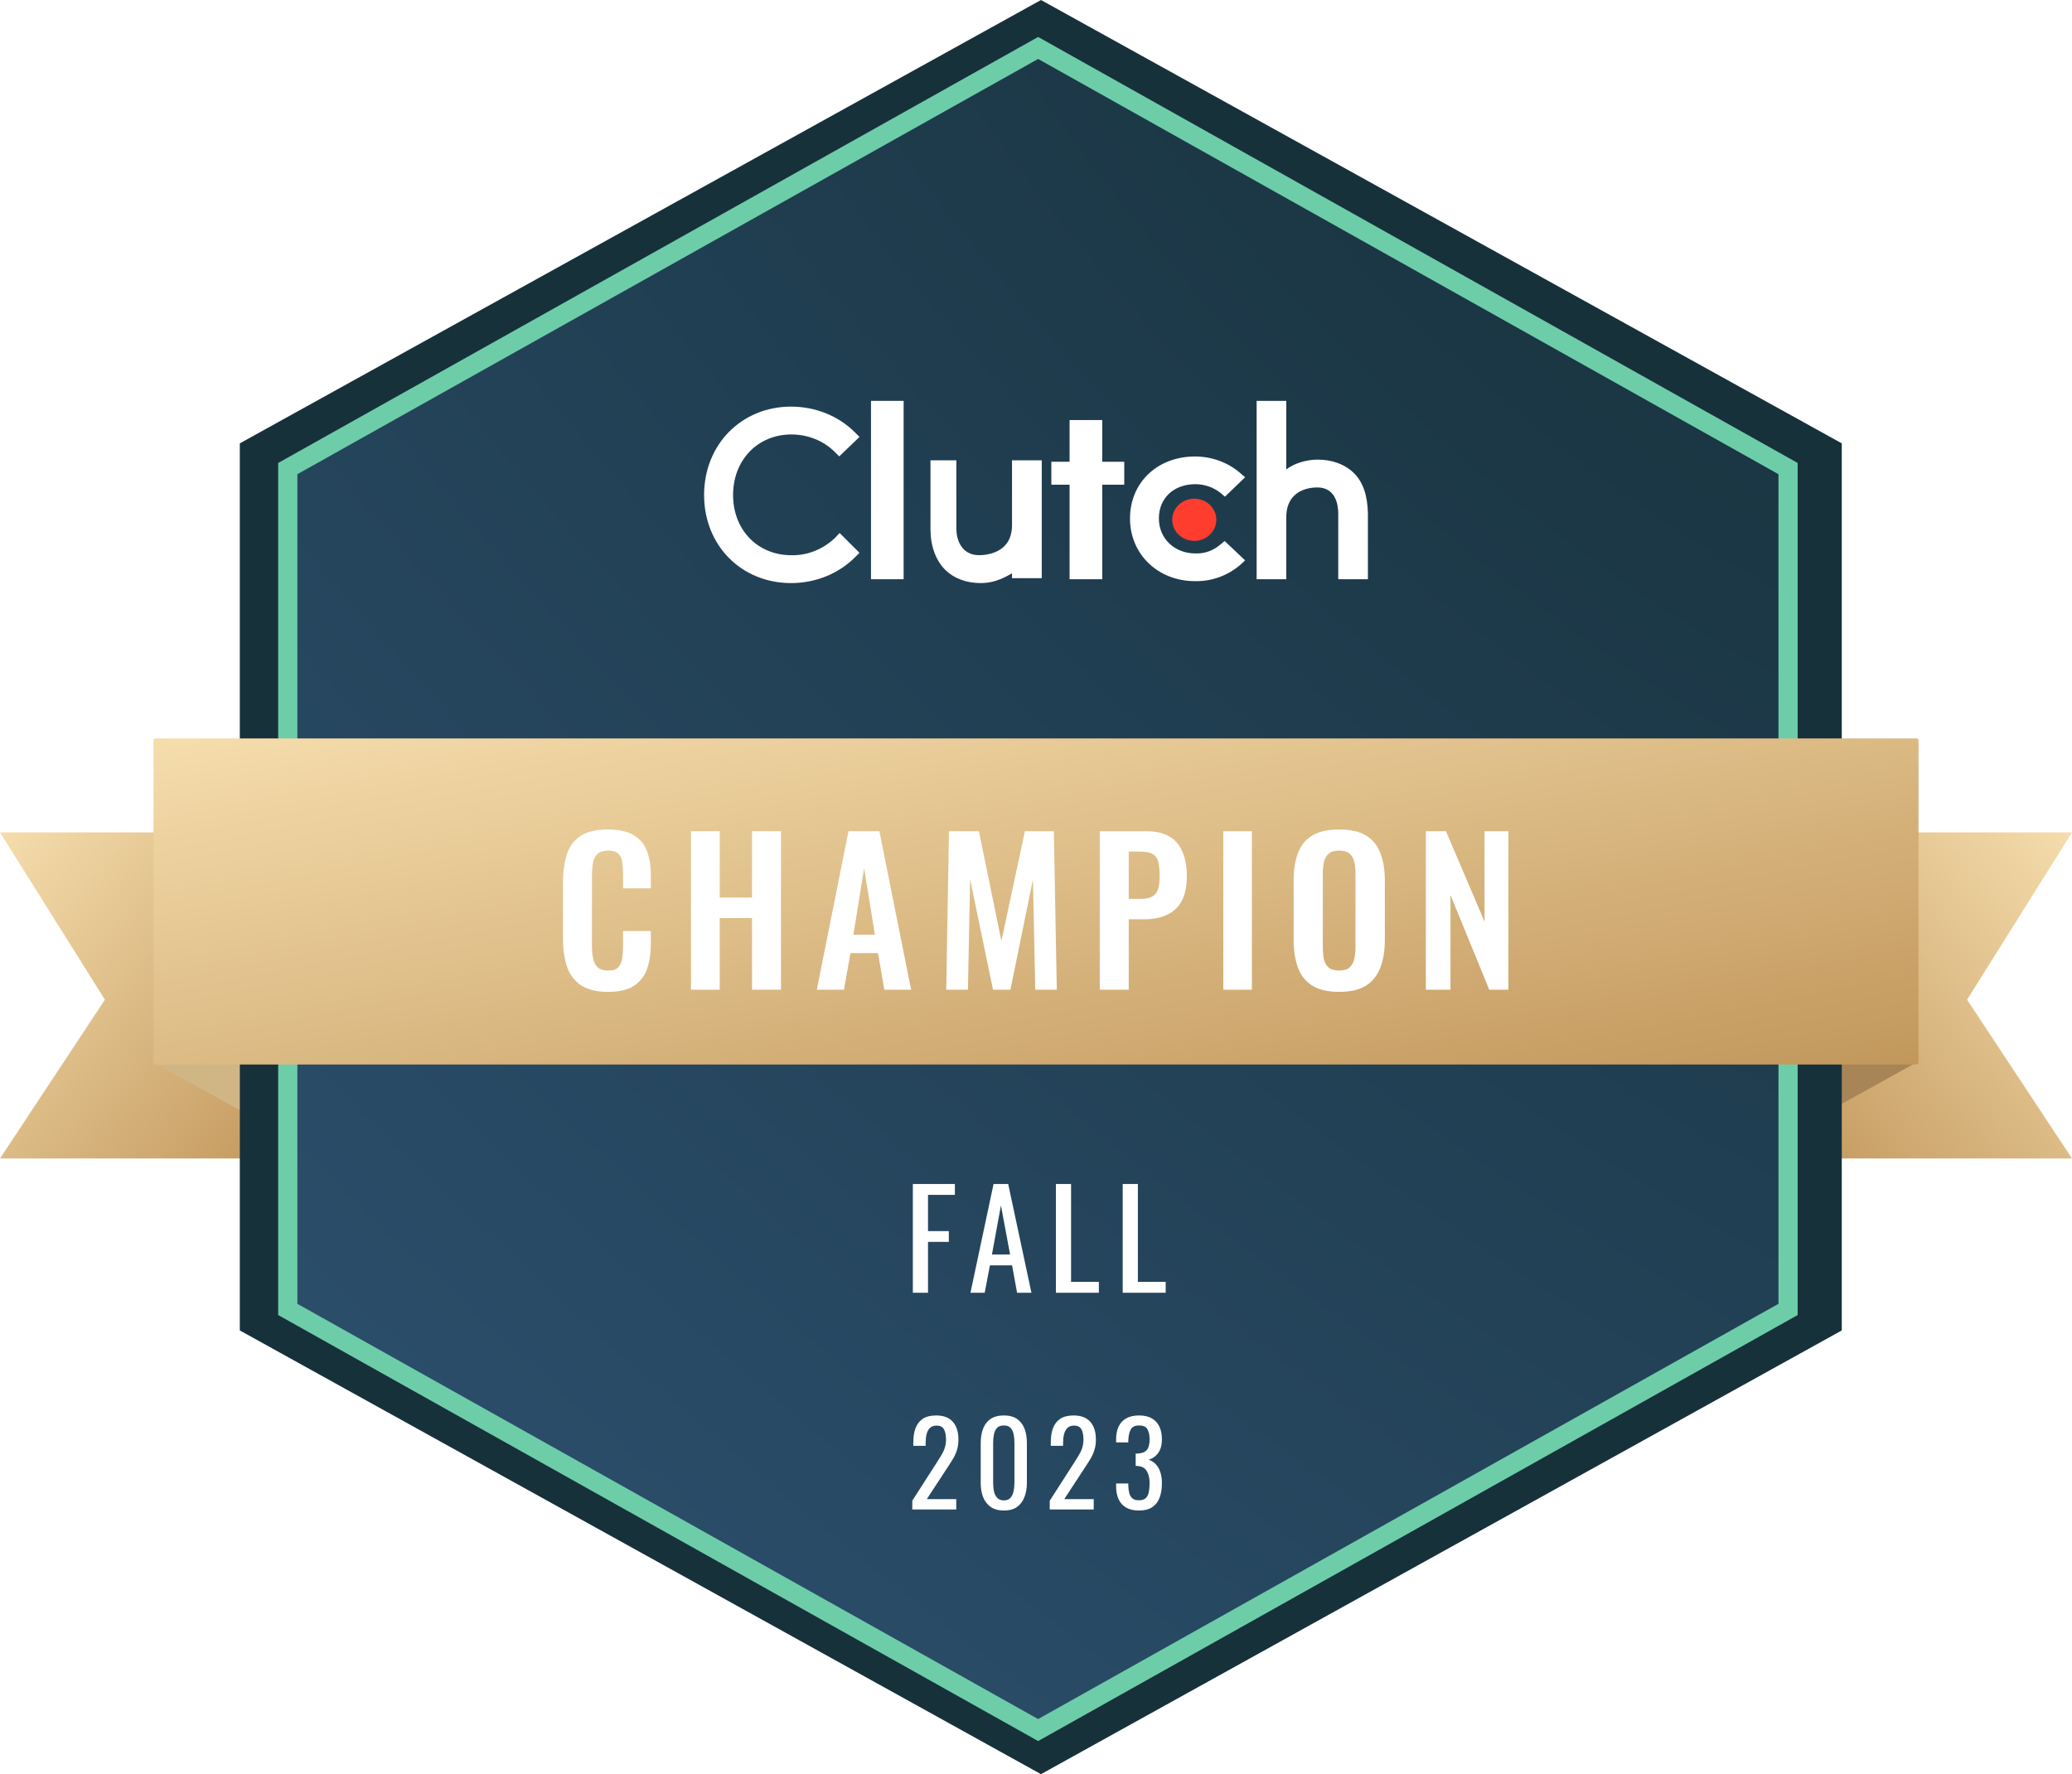 <svg xmlns="http://www.w3.org/2000/svg" width="1080" height="925" viewBox="0 0 1080 925" fill="none"><path fill-rule="evenodd" clip-rule="evenodd" d="M155 604H0L54.686 521.209L0 434H155V604Z" fill="url(#paint0_linear_50_2)"></path><path fill-rule="evenodd" clip-rule="evenodd" d="M925 604H1080L1025.31 521.209L1080 434H925V604Z" fill="url(#paint1_linear_50_2)"></path><path d="M80 553.895L183 611L146.452 518H80V553.895Z" fill="#D1B685"></path><path d="M999 553.895L896 611L932.548 518H999V553.895Z" fill="#A78557"></path><g filter="url(#filter0_i_50_2)"><path d="M960 231.151V693.651L542.599 925L125 693.651V231.151L542.599 0L960 231.151Z" fill="#17313B"></path></g><g filter="url(#filter1_i_50_2)"><path d="M932 244.305V682.695L541.111 902L150 682.695V244.305L541.111 25L932 244.305Z" fill="url(#paint2_radial_50_2)"></path><path d="M932 244.305V682.695L541.111 902L150 682.695V244.305L541.111 25L932 244.305Z" fill="url(#paint3_radial_50_2)"></path></g><path d="M932 244.305V682.695L541.111 902L150 682.695V244.305L541.111 25L932 244.305Z" stroke="#6DCDA9" stroke-width="10" stroke-miterlimit="10"></path><path fill-rule="evenodd" clip-rule="evenodd" d="M80 554C80 554.552 80.448 555 81 555H999C999.552 555 1000 554.552 1000 554V386C1000 385.448 999.552 385 999 385H81C80.448 385 80 385.448 80 386V554Z" fill="url(#paint4_linear_50_2)"></path><path d="M471 209H454V302H471V209Z" fill="white"></path><path d="M527.497 273.818C527.497 288.364 514.182 289.455 510.352 289.455C500.868 289.455 498.497 280.909 498.497 275.818V240H485V275.818C485 284.727 487.736 292.182 492.843 297.273C497.402 301.636 503.786 304 511.264 304C517.101 304 521.843 302.182 527.497 298.909V301.455H543V240H527.497V273.818Z" fill="white"></path><path d="M574.528 219H557.5V240.747H548V252.707H557.5V302H574.528V252.707H586V240.747H574.528V219Z" fill="white"></path><path d="M635.949 284.036C632.323 287.105 627.792 288.73 623.079 288.55C612.202 288.55 604.045 280.787 604.045 270.316C604.045 259.664 611.84 252.443 623.079 252.443C627.792 252.443 632.505 254.068 636.13 256.956L638.486 258.942L649 248.832L646.281 246.485C639.937 241.069 631.598 238 622.897 238C603.32 238 589 251.54 589 270.316C589 289.091 603.683 302.992 622.897 302.992C631.598 303.173 639.937 300.104 646.462 294.507L649 292.16L638.305 282.05L635.949 284.036Z" fill="white"></path><path d="M705.364 246.345C700.818 241.994 694.273 239.637 686.818 239.637C681 239.637 674.818 241.45 670.455 244.713V209H655V302H670.455V269.731C670.455 255.228 682.818 254.14 686.636 254.14C695.909 254.14 697.545 262.661 697.545 267.737V302H713V267.737C712.818 258.673 710.636 251.24 705.364 246.345Z" fill="white"></path><path d="M622.5 282C628.851 282 634 277.075 634 271C634 264.925 628.851 260 622.5 260C616.149 260 611 264.925 611 271C611 277.075 616.149 282 622.5 282Z" fill="#FF3D2E"></path><path d="M435.258 280.41C429.252 286.217 421.061 289.665 412.506 289.483C394.849 289.483 382.108 276.237 382.108 258.091C382.108 239.945 394.849 226.517 412.506 226.517C421.061 226.517 429.252 229.783 435.076 235.59L437.443 237.949L448 227.787L445.634 225.428C436.897 216.718 424.883 212 412.324 212C386.476 212 367 231.779 367 258.091C367 284.402 386.476 304 412.324 304C424.883 304 436.897 299.282 445.634 290.572L448 288.213L437.625 277.87L435.258 280.41Z" fill="white"></path><path d="M475.805 674V617.3H497.715V622.97H483.715V641.87H494.565V647.47H483.715V674H475.805ZM505.838 674L517.878 617.3H525.508L537.618 674H530.128L527.538 659.72H515.988L513.258 674H505.838ZM517.038 654.05H526.488L521.728 628.5L517.038 654.05ZM550.371 674V617.3H558.281V668.33H572.771V674H550.371ZM585.193 674V617.3H593.103V668.33H607.593V674H585.193Z" fill="white"></path><path d="M475.513 787V782.44L487.873 763.18C488.793 761.74 489.633 760.4 490.393 759.16C491.193 757.92 491.833 756.62 492.313 755.26C492.833 753.86 493.093 752.26 493.093 750.46C493.093 748.22 492.733 746.46 492.013 745.18C491.293 743.9 490.033 743.26 488.233 743.26C486.713 743.26 485.533 743.68 484.693 744.52C483.853 745.36 483.273 746.46 482.953 747.82C482.633 749.18 482.473 750.64 482.473 752.2V753.82H476.053V752.14C476.053 749.22 476.433 746.72 477.193 744.64C477.993 742.52 479.253 740.88 480.973 739.72C482.733 738.56 485.053 737.98 487.933 737.98C491.853 737.98 494.773 739.1 496.693 741.34C498.613 743.54 499.573 746.6 499.573 750.52C499.573 752.6 499.313 754.42 498.793 755.98C498.313 757.54 497.673 759 496.873 760.36C496.073 761.72 495.193 763.12 494.233 764.56L483.073 781.6H498.433V787H475.513ZM523.245 787.54C520.485 787.54 518.205 786.92 516.405 785.68C514.645 784.44 513.325 782.74 512.445 780.58C511.605 778.42 511.185 775.96 511.185 773.2V752.26C511.185 749.42 511.605 746.94 512.445 744.82C513.285 742.66 514.585 740.98 516.345 739.78C518.145 738.58 520.445 737.98 523.245 737.98C526.045 737.98 528.325 738.58 530.085 739.78C531.845 740.98 533.145 742.66 533.985 744.82C534.825 746.94 535.245 749.42 535.245 752.26V773.2C535.245 776 534.805 778.48 533.925 780.64C533.085 782.8 531.785 784.5 530.025 785.74C528.265 786.94 526.005 787.54 523.245 787.54ZM523.245 782.26C524.765 782.26 525.905 781.82 526.665 780.94C527.465 780.06 528.005 778.94 528.285 777.58C528.605 776.18 528.765 774.74 528.765 773.26V752.2C528.765 750.64 528.625 749.18 528.345 747.82C528.065 746.42 527.525 745.3 526.725 744.46C525.965 743.62 524.805 743.2 523.245 743.2C521.685 743.2 520.505 743.62 519.705 744.46C518.905 745.3 518.365 746.42 518.085 747.82C517.805 749.18 517.665 750.64 517.665 752.2V773.26C517.665 774.74 517.805 776.18 518.085 777.58C518.405 778.94 518.965 780.06 519.765 780.94C520.605 781.82 521.765 782.26 523.245 782.26ZM547.161 787V782.44L559.521 763.18C560.441 761.74 561.281 760.4 562.041 759.16C562.841 757.92 563.481 756.62 563.961 755.26C564.481 753.86 564.741 752.26 564.741 750.46C564.741 748.22 564.381 746.46 563.661 745.18C562.941 743.9 561.681 743.26 559.881 743.26C558.361 743.26 557.181 743.68 556.341 744.52C555.501 745.36 554.921 746.46 554.601 747.82C554.281 749.18 554.121 750.64 554.121 752.2V753.82H547.701V752.14C547.701 749.22 548.081 746.72 548.841 744.64C549.641 742.52 550.901 740.88 552.621 739.72C554.381 738.56 556.701 737.98 559.581 737.98C563.501 737.98 566.421 739.1 568.341 741.34C570.261 743.54 571.221 746.6 571.221 750.52C571.221 752.6 570.961 754.42 570.441 755.98C569.961 757.54 569.321 759 568.521 760.36C567.721 761.72 566.841 763.12 565.881 764.56L554.721 781.6H570.081V787H547.161ZM593.634 787.54C590.994 787.54 588.794 787.04 587.034 786.04C585.274 785.04 583.954 783.6 583.074 781.72C582.194 779.84 581.754 777.62 581.754 775.06V773.44H588.114C588.114 773.6 588.114 773.78 588.114 773.98C588.114 774.14 588.114 774.32 588.114 774.52C588.154 775.96 588.314 777.26 588.594 778.42C588.914 779.58 589.454 780.5 590.214 781.18C591.014 781.86 592.154 782.2 593.634 782.2C595.194 782.2 596.374 781.84 597.174 781.12C597.974 780.36 598.514 779.3 598.794 777.94C599.074 776.58 599.214 775.02 599.214 773.26C599.214 770.7 598.734 768.62 597.774 767.02C596.854 765.38 595.214 764.48 592.854 764.32C592.734 764.28 592.574 764.26 592.374 764.26C592.214 764.26 592.074 764.26 591.954 764.26V757.84C592.074 757.84 592.214 757.84 592.374 757.84C592.534 757.84 592.674 757.84 592.794 757.84C595.074 757.76 596.714 757.16 597.714 756.04C598.714 754.92 599.214 753.06 599.214 750.46C599.214 748.26 598.834 746.5 598.074 745.18C597.354 743.86 595.894 743.2 593.694 743.2C591.494 743.2 590.034 743.94 589.314 745.42C588.594 746.86 588.194 748.72 588.114 751C588.114 751.16 588.114 751.34 588.114 751.54C588.114 751.7 588.114 751.86 588.114 752.02H581.754V750.4C581.754 747.8 582.194 745.58 583.074 743.74C583.954 741.9 585.274 740.48 587.034 739.48C588.834 738.48 591.054 737.98 593.694 737.98C596.374 737.98 598.594 738.48 600.354 739.48C602.114 740.48 603.434 741.92 604.314 743.8C605.194 745.64 605.634 747.86 605.634 750.46C605.634 753.38 604.994 755.72 603.714 757.48C602.474 759.24 600.794 760.44 598.674 761.08C600.154 761.52 601.394 762.28 602.394 763.36C603.434 764.44 604.234 765.82 604.794 767.5C605.354 769.14 605.634 771.06 605.634 773.26C605.634 776.14 605.234 778.66 604.434 780.82C603.634 782.94 602.354 784.6 600.594 785.8C598.834 786.96 596.514 787.54 593.634 787.54Z" fill="white"></path><path d="M316.906 517.122C310.854 517.122 306.094 515.932 302.626 513.552C299.226 511.172 296.846 507.942 295.486 503.862C294.126 499.714 293.446 494.954 293.446 489.582V460.104C293.446 454.46 294.126 449.564 295.486 445.416C296.846 441.268 299.226 438.072 302.626 435.828C306.094 433.584 310.854 432.462 316.906 432.462C322.618 432.462 327.072 433.448 330.268 435.42C333.532 437.324 335.844 440.078 337.204 443.682C338.564 447.286 339.244 451.468 339.244 456.228V463.164H324.76V456.024C324.76 453.712 324.624 451.604 324.352 449.7C324.148 447.796 323.502 446.3 322.414 445.212C321.394 444.056 319.592 443.478 317.008 443.478C314.424 443.478 312.52 444.09 311.296 445.314C310.14 446.47 309.392 448.068 309.052 450.108C308.712 452.08 308.542 454.324 308.542 456.84V492.744C308.542 495.736 308.78 498.218 309.256 500.19C309.732 502.094 310.582 503.556 311.806 504.576C313.098 505.528 314.832 506.004 317.008 506.004C319.524 506.004 321.292 505.426 322.312 504.27C323.4 503.046 324.08 501.448 324.352 499.476C324.624 497.504 324.76 495.294 324.76 492.846V485.4H339.244V492.03C339.244 496.926 338.598 501.278 337.306 505.086C336.014 508.826 333.736 511.784 330.472 513.96C327.276 516.068 322.754 517.122 316.906 517.122ZM360.158 516V433.38H375.152V467.958H391.982V433.38H407.078V516H391.982V478.668H375.152V516H360.158ZM425.738 516L442.262 433.38H458.378L474.902 516H460.928L457.664 496.926H443.282L439.916 516H425.738ZM444.812 487.338H456.032L450.422 452.658L444.812 487.338ZM493.207 516L494.635 433.38H510.241L521.971 490.602L534.211 433.38H549.307L550.837 516H539.617L538.393 458.574L526.663 516H517.585L505.651 458.37L504.529 516H493.207ZM573.238 516V433.38H597.514C602.478 433.38 606.49 434.298 609.55 436.134C612.678 437.97 614.956 440.656 616.384 444.192C617.88 447.66 618.628 451.876 618.628 456.84C618.628 462.212 617.71 466.564 615.874 469.896C614.038 473.16 611.454 475.54 608.122 477.036C604.858 478.532 600.982 479.28 596.494 479.28H588.334V516H573.238ZM588.334 468.672H594.046C596.766 468.672 598.874 468.298 600.37 467.55C601.934 466.734 602.988 465.476 603.532 463.776C604.144 462.008 604.45 459.662 604.45 456.738C604.45 453.746 604.212 451.332 603.736 449.496C603.328 447.592 602.376 446.198 600.88 445.314C599.452 444.43 597.174 443.988 594.046 443.988H588.334V468.672ZM637.635 516V433.38H652.527V516H637.635ZM697.957 517.122C692.109 517.122 687.451 516.034 683.983 513.858C680.515 511.682 678.033 508.554 676.537 504.474C675.041 500.394 674.293 495.566 674.293 489.99V459.084C674.293 453.508 675.041 448.748 676.537 444.804C678.033 440.792 680.515 437.732 683.983 435.624C687.451 433.516 692.109 432.462 697.957 432.462C703.941 432.462 708.633 433.516 712.033 435.624C715.501 437.732 717.983 440.792 719.479 444.804C721.043 448.748 721.825 453.508 721.825 459.084V490.092C721.825 495.6 721.043 500.394 719.479 504.474C717.983 508.486 715.501 511.614 712.033 513.858C708.633 516.034 703.941 517.122 697.957 517.122ZM697.957 506.004C700.473 506.004 702.309 505.46 703.465 504.372C704.689 503.284 705.505 501.788 705.913 499.884C706.321 497.98 706.525 495.906 706.525 493.662V455.616C706.525 453.304 706.321 451.23 705.913 449.394C705.505 447.558 704.689 446.13 703.465 445.11C702.309 444.022 700.473 443.478 697.957 443.478C695.577 443.478 693.775 444.022 692.551 445.11C691.327 446.13 690.511 447.558 690.103 449.394C689.695 451.23 689.491 453.304 689.491 455.616V493.662C689.491 495.906 689.661 497.98 690.001 499.884C690.409 501.788 691.225 503.284 692.449 504.372C693.673 505.46 695.509 506.004 697.957 506.004ZM743.192 516V433.38H753.698L773.792 480.504V433.38H786.236V516H776.24L756.044 466.632V516H743.192Z" fill="white"></path><defs><filter id="filter0_i_50_2" x="125" y="0" width="835" height="929" filterUnits="userSpaceOnUse" color-interpolation-filters="sRGB"><feGaussianBlur stdDeviation="2"></feGaussianBlur></filter><filter id="filter1_i_50_2" x="145" y="19.267" width="792" height="892.465" filterUnits="userSpaceOnUse" color-interpolation-filters="sRGB"><feGaussianBlur stdDeviation="2"></feGaussianBlur></filter><linearGradient id="paint0_linear_50_2" x1="6.458" y1="205.067" x2="313.348" y2="470.166" gradientUnits="userSpaceOnUse"><stop stop-color="#D2AE73"></stop><stop offset="0.123" stop-color="#BD9155"></stop><stop offset="0.317" stop-color="#F9E2B2"></stop><stop offset="0.969" stop-color="#BD9155"></stop></linearGradient><linearGradient id="paint1_linear_50_2" x1="1073.54" y1="205.067" x2="766.652" y2="470.166" gradientUnits="userSpaceOnUse"><stop stop-color="#D2AE73"></stop><stop offset="0.123" stop-color="#BD9155"></stop><stop offset="0.317" stop-color="#F9E2B2"></stop><stop offset="0.969" stop-color="#BD9155"></stop></linearGradient><radialGradient id="paint2_radial_50_2" cx="0" cy="0" r="1" gradientUnits="userSpaceOnUse" gradientTransform="translate(914.984 25) rotate(131.097) scale(1163.76 2339.49)"><stop stop-color="#17313B"></stop><stop offset="1" stop-color="#2E5272"></stop></radialGradient><radialGradient id="paint3_radial_50_2" cx="0" cy="0" r="1" gradientUnits="userSpaceOnUse" gradientTransform="translate(914.984 25) rotate(131.097) scale(1163.76 2339.49)"><stop stop-color="#17313B"></stop><stop offset="1" stop-color="#2E5272"></stop></radialGradient><linearGradient id="paint4_linear_50_2" x1="118.333" y1="156.067" x2="234.894" y2="753.701" gradientUnits="userSpaceOnUse"><stop stop-color="#D2AE73"></stop><stop offset="0.123" stop-color="#BD9155"></stop><stop offset="0.317" stop-color="#F9E2B2"></stop><stop offset="0.969" stop-color="#BD9155"></stop></linearGradient></defs></svg>